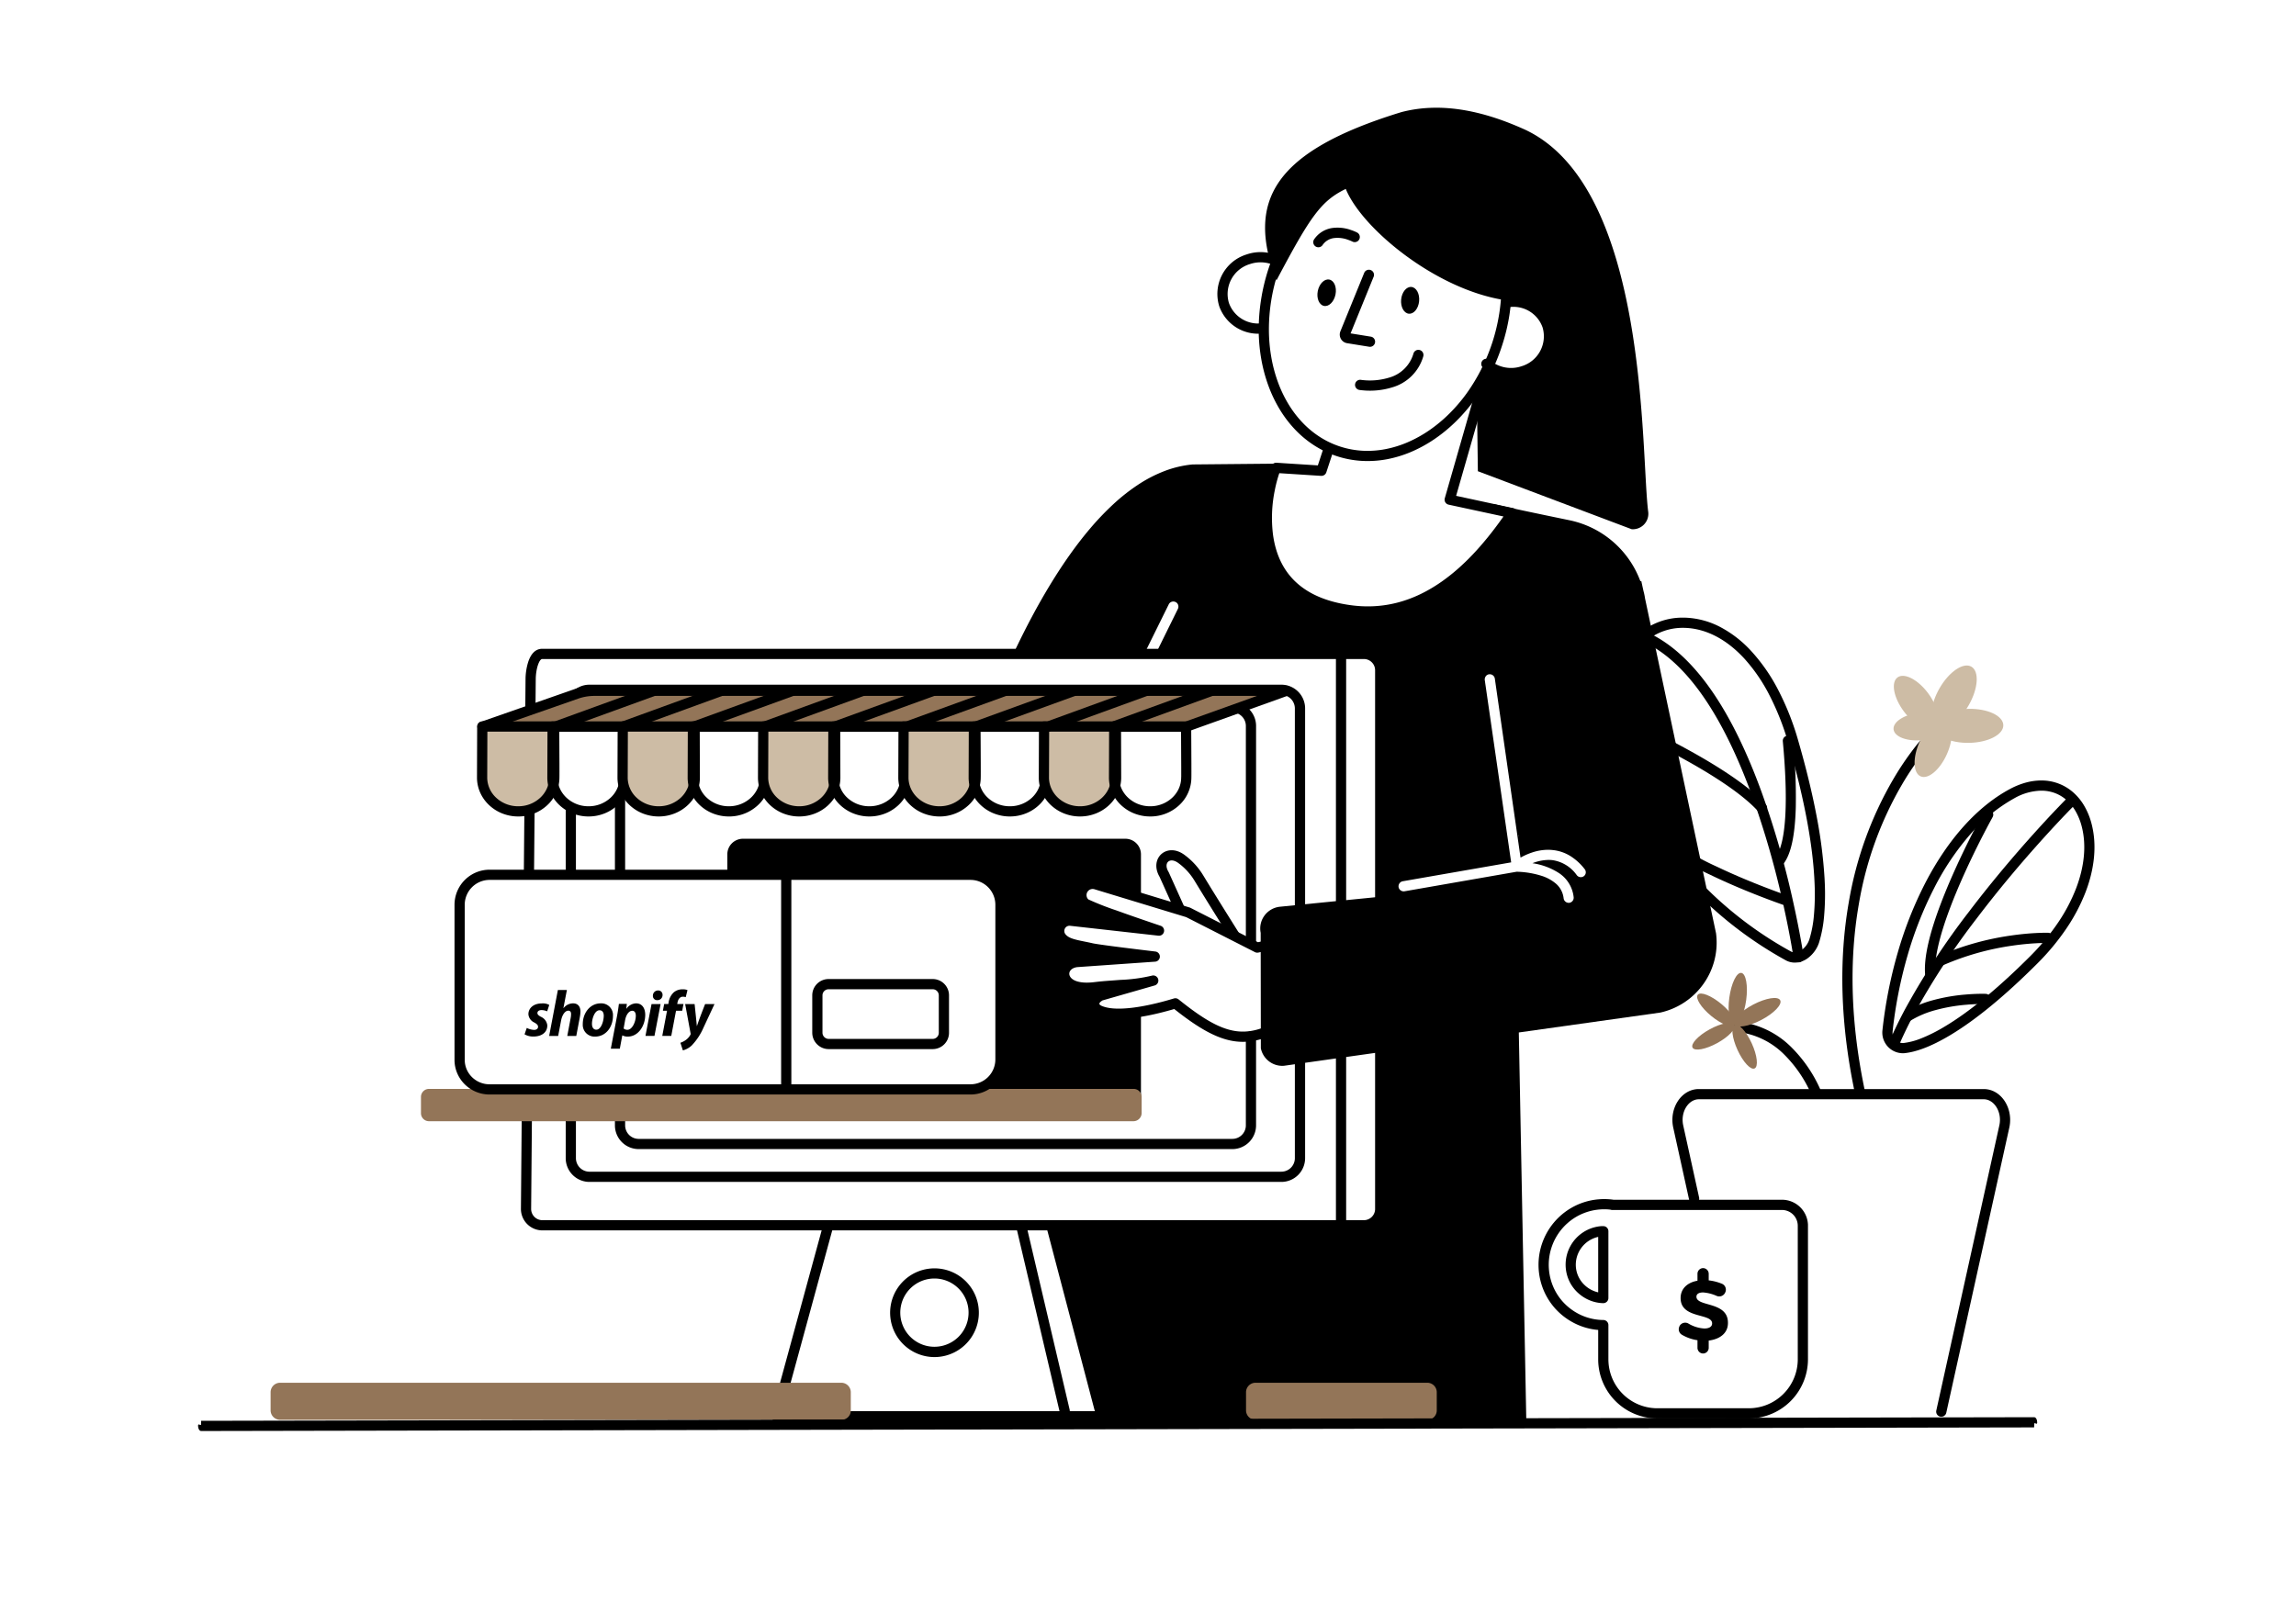 <svg xmlns="http://www.w3.org/2000/svg" width="553" height="389" viewBox="0 0 553 389">
  <g id="Group_1194" data-name="Group 1194" transform="translate(-1419 -136)">
    <rect id="Rectangle_3057" data-name="Rectangle 3057" width="553" height="389" transform="translate(1419 136)" fill="none"/>
    <g id="Group_1193" data-name="Group 1193" transform="translate(-112 19.76)">
      <g id="eCommerce_outline_III" data-name="eCommerce/outline_III" transform="translate(1578.704 138.685)">
        <g id="eCommerce_outline_III-2" data-name="eCommerce/outline_III" transform="translate(0 0)">
          <g id="eCommerce_outline_III-3" data-name="eCommerce_outline_III">
            <g id="flower_5_" transform="translate(340.136 126.358)">
              <path id="Path" d="M24.8.269a1.23,1.23,0,1,1,1.537,1.919l-.19.159-.05.043c-.211.181-.458.4-.738.66C24.55,3.8,23.647,4.7,22.673,5.77a68.144,68.144,0,0,0-8.214,11.207,85.087,85.087,0,0,0-10.473,28.9C1.6,59.492,1.942,74.645,5.523,91.392a1.23,1.23,0,0,1-2.407.513C-.53,74.853-.88,59.382,1.562,45.457a87.537,87.537,0,0,1,10.78-29.732A70.591,70.591,0,0,1,20.855,4.114C21.8,3.075,22.691,2.178,23.5,1.42l.185-.172C24.2.765,24.584.44,24.8.269Z" transform="translate(55.893 23.077)"/>
              <path id="Path-2" data-name="Path" d="M4.931,65.716A4.975,4.975,0,0,1,.027,60.2,109.758,109.758,0,0,1,3.747,41.361a92.616,92.616,0,0,1,6.638-16.738c5.5-10.57,12.532-18.372,20.346-22.562A18.252,18.252,0,0,1,34.593.505,14.191,14.191,0,0,1,38.276,0a11.51,11.51,0,0,1,7.6,2.781A13.166,13.166,0,0,1,48.626,6.1a17.042,17.042,0,0,1,1.8,4.452c1.25,4.887.746,10.524-1.457,16.3a43.756,43.756,0,0,1-4.587,8.742,57.209,57.209,0,0,1-7.117,8.573C29.613,51.812,22.655,57.55,16.588,61.219l-.5.3C11.895,64,8.275,65.4,5.331,65.7,5.2,65.711,5.063,65.716,4.931,65.716ZM38.271,2.458A13.534,13.534,0,0,0,31.9,4.227,39.181,39.181,0,0,0,21.229,12.92,63.689,63.689,0,0,0,12.477,25.94a90.513,90.513,0,0,0-6.4,16.222,107.172,107.172,0,0,0-3.6,18.3,2.518,2.518,0,0,0,2.448,2.8c.061,0,.122,0,.182-.008a16.459,16.459,0,0,0,4.178-1.089A38.145,38.145,0,0,0,14.835,59.4l.241-.143c5.777-3.454,12.434-8.895,19.786-16.17l.668-.664.316-.317a54.47,54.47,0,0,0,6.59-8.022,41.167,41.167,0,0,0,4.234-8.091c2.026-5.3,2.5-10.435,1.375-14.839A14.726,14.726,0,0,0,46.58,7.466a10.777,10.777,0,0,0-2.2-2.731,9.02,9.02,0,0,0-2.81-1.7A9.38,9.38,0,0,0,38.271,2.458Z" transform="translate(65.525 39.23)"/>
              <path id="Path-3" data-name="Path" d="M1.261,0l.072,0a21.3,21.3,0,0,1,13.4,6.345A33.379,33.379,0,0,1,21.5,16.243a1.23,1.23,0,0,1-2.236,1.027A30.983,30.983,0,0,0,13.005,8.1,18.861,18.861,0,0,0,1.128,2.454,1.229,1.229,0,0,1,1.261,0Z" transform="translate(29.041 97.313)"/>
              <path id="Path-4" data-name="Path" d="M44.223.359a1.228,1.228,0,0,1,.057,1.679l-.092.1-.482.489-.45.461q-.315.324-.669.692l-.363.379c-1.6,1.672-3.38,3.585-5.3,5.708-5.485,6.068-10.969,12.6-16.086,19.349A176.587,176.587,0,0,0,5.679,52.389q-1.863,3.5-3.322,6.814A1.23,1.23,0,0,1,.1,58.215q1.494-3.4,3.4-6.981a178.956,178.956,0,0,1,15.37-23.5C24.04,20.921,29.569,14.335,35.1,8.217l.677-.747c1.567-1.722,3.036-3.3,4.383-4.712l.831-.867q.436-.452.81-.836l.684-.695A1.231,1.231,0,0,1,44.223.359Z" transform="translate(67.431 43.234)"/>
              <path id="Path-5" data-name="Path" d="M23.877.073,24.3.052C25.12.014,25.821,0,26.388,0l.559.007a1.229,1.229,0,0,1-.009,2.457l-.191,0c-.651-.011-1.576,0-2.738.066-1.743.094-3.649.277-5.68.571a64.455,64.455,0,0,0-16.6,4.671A1.229,1.229,0,1,1,.737,5.518,66.892,66.892,0,0,1,17.976.666C20.082.361,22.061.171,23.877.073Z" transform="translate(78.546 75.921)"/>
              <path id="Path-6" data-name="Path" d="M15.834.156a1.228,1.228,0,0,1,.475,1.672l-.287.521q-.14.257-.306.565l-.4.747c-.367.688-.76,1.437-1.175,2.241-1.631,3.158-3.263,6.506-4.785,9.893-1.2,2.679-2.289,5.275-3.226,7.746l-.236.629c-2.48,6.664-3.711,12.018-3.379,15.5a1.23,1.23,0,0,1-2.45.233c-.389-4.068,1-9.941,3.764-17.228.956-2.52,2.059-5.16,3.282-7.881C8.652,11.357,10.3,7.97,11.953,4.775l.463-.892q.529-1.013,1-1.889l.445-.822.3-.541A1.231,1.231,0,0,1,15.834.156Z" transform="translate(75.781 46.225)"/>
              <path id="Path-7" data-name="Path" d="M15.133.176C16.857.031,18.354-.012,19.506,0L19.9.011a1.229,1.229,0,0,1-.017,2.457l-.242,0a42.867,42.867,0,0,0-4.3.162,40.916,40.916,0,0,0-7.55,1.308,23.014,23.014,0,0,0-5.91,2.489,1.229,1.229,0,1,1-1.3-2.089A25.419,25.419,0,0,1,7.125,1.566,43.327,43.327,0,0,1,15.133.176Z" transform="translate(70.507 90.625)"/>
              <g id="Group" transform="translate(0 0)">
                <path id="Path-8" data-name="Path" d="M44.454,83.109a4.492,4.492,0,0,1-2.143-.532A93.566,93.566,0,0,1,25.358,70.647,85.5,85.5,0,0,1,12.032,55.807,70.139,70.139,0,0,1,3.269,39.039,54.891,54.891,0,0,1,0,21.331,26.361,26.361,0,0,1,1.518,11.9,19.449,19.449,0,0,1,5.9,4.835,16.058,16.058,0,0,1,17.511,0c.262,0,.528.006.793.018a19.716,19.716,0,0,1,8.178,2.237,27.515,27.515,0,0,1,7.493,5.826,43.012,43.012,0,0,1,6.4,9.2,65.513,65.513,0,0,1,4.9,12.374c1.873,6.476,3.358,12.583,4.415,18.15A115.082,115.082,0,0,1,51.6,62.636l.035.665a61.031,61.031,0,0,1-.146,8.735,30.135,30.135,0,0,1-1.228,6.328,7.7,7.7,0,0,1-2.752,3.727A5.289,5.289,0,0,1,44.454,83.109ZM17.519,2.458A13.663,13.663,0,0,0,7.637,6.579C4.223,10.033,2.386,15.262,2.463,21.3A52.471,52.471,0,0,0,5.626,38.319a67.823,67.823,0,0,0,8.492,16.175,83.12,83.12,0,0,0,12.92,14.357A91.013,91.013,0,0,0,43.485,80.416a2.035,2.035,0,0,0,.971.236,2.83,2.83,0,0,0,1.626-.56,5.231,5.231,0,0,0,1.845-2.5,27.364,27.364,0,0,0,1.1-5.63,56.84,56.84,0,0,0,.182-7.882l-.029-.665c-.425-8.838-2.439-19.634-5.986-32.089l-.283-.989a63.538,63.538,0,0,0-4.606-11.717,40.917,40.917,0,0,0-5.919-8.651C28.116,5.29,23.208,2.7,18.194,2.473,17.97,2.463,17.742,2.458,17.519,2.458Z" transform="translate(0 0)"/>
                <path id="Path-9" data-name="Path" d="M.148.645a1.231,1.231,0,0,1,1.668-.5c10.527,5.685,19.023,18.924,25.8,37.438a214.425,214.425,0,0,1,7.849,27.4l.235,1.08c.539,2.5,1.005,4.855,1.4,7.027l.166.92c.17.955.314,1.8.432,2.535l.142.907a1.23,1.23,0,0,1-2.435.357L35.3,77.09l-.1-.592q-.133-.8-.3-1.771l-.05-.279c-.48-2.693-1.073-5.7-1.785-8.93A212.029,212.029,0,0,0,25.305,38.43c-6.588-18-14.8-30.8-24.66-36.12A1.228,1.228,0,0,1,.148.645Z" transform="translate(8.738 4.19)"/>
                <path id="Path-10" data-name="Path" d="M.109.725A1.231,1.231,0,0,1,1.736.109C6.76,2.367,12.5,5.177,18.081,8.278l.719.4c7.853,4.413,13.9,8.622,17.384,12.454a1.23,1.23,0,0,1-1.821,1.654C31,19.088,24.87,14.863,16.885,10.426,11.375,7.363,5.692,4.583.726,2.35A1.229,1.229,0,0,1,.109.725Z" transform="translate(1.274 23.896)"/>
                <path id="Path-11" data-name="Path" d="M3.126.005a1.23,1.23,0,0,1,1.34,1.109,137.251,137.251,0,0,1,.677,16.059l-.018.6c-.212,6.2-1.1,10.661-2.914,13.046A1.23,1.23,0,0,1,.251,29.327c2.73-3.585,3.025-14.51,1.764-27.984A1.229,1.229,0,0,1,3.126.005Z" transform="translate(39.541 28.444)"/>
                <path id="Path-12" data-name="Path" d="M.274.456A1.231,1.231,0,0,1,2,.274,64.115,64.115,0,0,0,14.25,7.494C17.893,9.233,21.8,10.887,25.712,12.4l.676.26c.89.341,1.734.657,2.523.945l1.068.386.937.33a1.229,1.229,0,0,1-.729,2.347l-.218-.073-.516-.182-.462-.165-.925-.336c-1-.366-2.087-.775-3.242-1.222-3.963-1.535-7.927-3.213-11.632-4.981l-.708-.34A64.2,64.2,0,0,1,.456,2.184,1.228,1.228,0,0,1,.274.456Z" transform="translate(11.487 52.534)"/>
              </g>
              <ellipse id="Oval" cx="6.31" cy="2.052" rx="6.31" ry="2.052" transform="translate(27.823 97.819) rotate(-82.276)" fill="#937558"/>
              <ellipse id="Oval-2" data-name="Oval" cx="1.889" cy="5.741" rx="1.889" ry="5.741" transform="translate(19.877 92.304) rotate(-50.478)" fill="#937558"/>
              <ellipse id="Oval-3" data-name="Oval" cx="6.234" cy="2.093" rx="6.234" ry="2.093" transform="translate(28.911 96.113) rotate(-27.659)" fill="#937558"/>
              <ellipse id="Oval-4" data-name="Oval" cx="5.741" cy="1.888" rx="5.741" ry="1.888" transform="translate(18.913 101.946) rotate(-28.738)" fill="#937558"/>
              <ellipse id="Oval-5" data-name="Oval" cx="1.889" cy="5.779" rx="1.889" ry="5.779" transform="matrix(0.91, -0.415, 0.415, 0.91, 28.242, 98.877)" fill="#937558"/>
              <g id="Group-2" data-name="Group" transform="translate(66.245 9.794)">
                <ellipse id="Oval-6" data-name="Oval" cx="8.362" cy="4.064" rx="8.362" ry="4.064" transform="matrix(0.497, -0.868, 0.868, 0.497, 8.883, 14.513)" fill="#cdbca5"/>
                <ellipse id="Oval-7" data-name="Oval" cx="8.285" cy="4.097" rx="8.285" ry="4.097" transform="translate(11.772 12.35) rotate(-1.163)" fill="#cdbca5"/>
                <ellipse id="Oval-8" data-name="Oval" cx="3.653" cy="7.461" rx="3.653" ry="7.461" transform="translate(0 6.793) rotate(-36.62)" fill="#cdbca5"/>
                <ellipse id="Oval-9" data-name="Oval" cx="7.46" cy="3.612" rx="7.46" ry="3.612" transform="matrix(0.407, -0.913, 0.913, 0.407, 5.2, 26.972)" fill="#cdbca5"/>
                <ellipse id="Oval-10" data-name="Oval" cx="6.686" cy="3.319" rx="6.686" ry="3.319" transform="translate(1.633 13.824) rotate(-6.154)" fill="#cdbca5"/>
              </g>
              <path id="Path-13" data-name="Path" d="M74.984,0c4.181,0,7.122,4.543,6.194,9.139l-.029.139L65.973,77.943a1.23,1.23,0,0,1-2.417-.459l.014-.071L78.745,8.751c.7-3.18-1.2-6.214-3.665-6.291l-.1,0H6.366c-2.475,0-4.416,2.993-3.787,6.167l.026.124,3.814,17.33a1.23,1.23,0,0,1-2.386.6l-.018-.07L.2,9.276C-.805,4.682,2.084.093,6.239,0H74.984Z" transform="translate(14.964 113.578)"/>
            </g>
            <g id="woman_5_" transform="translate(196.339 6.682)">
              <path id="body_7_" d="M123.579,230.412H21.779L8.449,183.543l76.78.164c0-.082.813-1.07,1.6-2.026s1.6-1.948,1.6-2.03V141.795l-23.215,3.277c-.137.011-.276.016-.412.016a5.268,5.268,0,0,1-5.166-4.236l-.041-27.818a5.208,5.208,0,0,1,.888-4.106,5.3,5.3,0,0,1,3.665-2.162l24.281-2.417V49.819a3.94,3.94,0,0,0-3.938-3.933h-50.2l5.373-10.9a1.251,1.251,0,0,0,.051-.942,1.189,1.189,0,0,0-.625-.7,1.26,1.26,0,0,0-.536-.119,1.2,1.2,0,0,0-1.105.693L31.54,45.885H0c5.881-12.5,12.076-22.636,18.411-30.123a67.043,67.043,0,0,1,5.637-5.929,46.745,46.745,0,0,1,6.019-4.749,33.072,33.072,0,0,1,6.386-3.3A25.634,25.634,0,0,1,43.189.2L64.476,0l.082,1.106-1.23-.082a25.994,25.994,0,0,0-1.969,7.812,33.792,33.792,0,0,0-.174,6.93,23.948,23.948,0,0,0,1.731,7.35,18.224,18.224,0,0,0,5.974,7.645,21.767,21.767,0,0,0,5.089,2.775,31.318,31.318,0,0,0,6.779,1.739,31.87,31.87,0,0,0,4.635.346,29.774,29.774,0,0,0,5.644-.539,30.539,30.539,0,0,0,5.244-1.52,37.4,37.4,0,0,0,9.343-5.4c4.934-3.837,9.68-9.147,14.509-16.235l-4.594-.983.287-1.188c2.217.574,10.429,2.29,18.17,3.892a23.23,23.23,0,0,1,17.062,14.708l.205-.082.533,2.417a13.414,13.414,0,0,1,.369,1.762l17.1,80.669a17.137,17.137,0,0,1-2.969,12.147,17.355,17.355,0,0,1-10.444,6.985l-34.083,4.793,1.8,93.369ZM121.24,98.326h0l.061,0a21.459,21.459,0,0,1,5.87.962,9.9,9.9,0,0,1,3.527,1.9,5.434,5.434,0,0,1,1.862,3.523,1.237,1.237,0,0,0,1.23,1.106h.123a1.234,1.234,0,0,0,1.066-1.352,7.941,7.941,0,0,0-3.733-5.94,15.918,15.918,0,0,0-6.193-2.253,10.813,10.813,0,0,1,3.9-.791,8.219,8.219,0,0,1,.944.054,8.7,8.7,0,0,1,5.824,3.605,1.219,1.219,0,0,0,.984.492,1.233,1.233,0,0,0,.738-.246,1.161,1.161,0,0,0,.45-.8,1.208,1.208,0,0,0-.286-.916,13.111,13.111,0,0,0-3.461-3.15,9.909,9.909,0,0,0-4.045-1.4,10.379,10.379,0,0,0-1.3-.081,12.194,12.194,0,0,0-3.754.623,16.126,16.126,0,0,0-2.864,1.26l-6.193-43.141a1.238,1.238,0,0,0-1.239-1.034,1.255,1.255,0,0,0-.155.01,1.146,1.146,0,0,0-.789.481,1.3,1.3,0,0,0-.236.911l6.357,43.919L93.8,100.621a1.245,1.245,0,0,0-.984,1.434,1.252,1.252,0,0,0,1.217,1,1.186,1.186,0,0,0,.218-.02Zm.369-9.013h0V89.8h.041Z" transform="translate(0 82.569)"/>
              <path id="neck_1_" d="M53.154.891a1.23,1.23,0,0,1,2.384.607l-.018.07-8.7,30.324,13.726,2.959a1.229,1.229,0,0,1,.8,1.83l-.04.062c-5.24,7.691-10.553,13.612-16.5,17.8-7.351,5.17-15.33,7.369-24.065,6.08C8.086,58.774,1.642,51.741.269,41.507A35.287,35.287,0,0,1,.678,30.353L.746,30a20.453,20.453,0,0,1,1.725-5.555,1.231,1.231,0,0,1,1.005-.522l.08,0,9.959.636L14.9,20.348a1.231,1.231,0,0,1,1.483-.805l.069.021a1.229,1.229,0,0,1,.806,1.482l-.021.069-1.682,5.121a1.23,1.23,0,0,1-1.172.846l-.076,0L4.235,26.435l-.074.213a33.088,33.088,0,0,0-1,3.825l-.066.338a32.876,32.876,0,0,0-.388,10.37C3.94,50.363,9.569,56.507,21.089,58.19c8.079,1.192,15.432-.835,22.29-5.658,5.174-3.638,9.9-8.713,14.547-15.245l.3-.42L45.013,34.018a1.229,1.229,0,0,1-.941-1.469l.018-.071Z" transform="translate(59.849 58.437)"/>
              <g id="head_4_" transform="translate(49.134)">
                <path id="face_2_" d="M37.7,59.218A46.526,46.526,0,0,1,23.056,56.9a41.912,41.912,0,0,1-6.4-2.722,37.552,37.552,0,0,1-5.584-3.609,32.781,32.781,0,0,1-4.611-4.379,28.349,28.349,0,0,1-3.484-5.032,25.1,25.1,0,0,1-2.2-5.569,23.734,23.734,0,0,1,0-11.979,25.065,25.065,0,0,1,2.2-5.568,28.3,28.3,0,0,1,3.481-5.03,32.717,32.717,0,0,1,4.608-4.376A37.487,37.487,0,0,1,16.637,5.03a41.855,41.855,0,0,1,6.4-2.718,47.482,47.482,0,0,1,29.3.01,41.913,41.913,0,0,1,6.4,2.723,37.554,37.554,0,0,1,5.584,3.609,32.781,32.781,0,0,1,4.611,4.379,28.35,28.35,0,0,1,3.484,5.032,25.1,25.1,0,0,1,2.2,5.569,23.733,23.733,0,0,1,0,11.979,25.065,25.065,0,0,1-2.2,5.568,28.3,28.3,0,0,1-3.481,5.03,32.718,32.718,0,0,1-4.608,4.376,37.486,37.486,0,0,1-5.581,3.605,41.853,41.853,0,0,1-6.4,2.718A46.5,46.5,0,0,1,37.7,59.218ZM37.686,2.461A44.1,44.1,0,0,0,23.947,4.6a39.43,39.43,0,0,0-5.986,2.511,35.124,35.124,0,0,0-5.21,3.322,30.419,30.419,0,0,0-4.295,4.021,26.026,26.026,0,0,0-3.24,4.609A22.733,22.733,0,0,0,3.17,24.149a21.165,21.165,0,0,0,0,10.9,22.764,22.764,0,0,0,2.049,5.086,26.075,26.075,0,0,0,3.243,4.611,30.48,30.48,0,0,0,4.3,4.024,35.185,35.185,0,0,0,5.212,3.325,39.484,39.484,0,0,0,5.987,2.515,45.093,45.093,0,0,0,27.48.009,39.43,39.43,0,0,0,5.986-2.511,35.123,35.123,0,0,0,5.21-3.322,30.42,30.42,0,0,0,4.295-4.022,26.028,26.028,0,0,0,3.24-4.609A22.734,22.734,0,0,0,72.22,35.07a21.166,21.166,0,0,0,0-10.9,22.763,22.763,0,0,0-2.049-5.086,26.074,26.074,0,0,0-3.243-4.611,30.479,30.479,0,0,0-4.3-4.024,35.185,35.185,0,0,0-5.212-3.325A39.485,39.485,0,0,0,51.427,4.61,44.131,44.131,0,0,0,37.686,2.461Z" transform="translate(0.756 71.795) rotate(-72.235)"/>
                <path id="nose_4_" d="M5.89.766a1.23,1.23,0,0,1,2.3.859l-.025.068L2.6,15.371l4.876.787A1.229,1.229,0,0,1,8.5,17.5l-.009.072a1.23,1.23,0,0,1-1.339,1.027l-.072-.009-5.323-.859A2.1,2.1,0,0,1,.119,14.941l.03-.081Z" transform="translate(29.516 35.822)"/>
                <path id="brow_II_2_" d="M.535,1.231C3.351-.7,6.3-.216,8.949,1.669a11.636,11.636,0,0,1,1.318,1.091c.238.228.41.412.511.529A1.23,1.23,0,0,1,8.962,4.946l-.126-.139c-.064-.068-.156-.162-.274-.276a9.194,9.194,0,0,0-1.038-.86c-1.9-1.349-3.781-1.656-5.6-.413A1.23,1.23,0,1,1,.535,1.231Z" transform="translate(44.831 28.047)"/>
                <path id="brow_2_" d="M4.531.105A9.572,9.572,0,0,1,9.17.595a10.279,10.279,0,0,1,1.457.606A1.229,1.229,0,0,1,9.538,3.4l-.146-.072-.135-.063L9.2,3.243c-.243-.109-.52-.218-.822-.321A7.226,7.226,0,0,0,4.936,2.53a3.947,3.947,0,0,0-2.7,1.73A1.23,1.23,0,0,1,.222,2.853,6.4,6.4,0,0,1,4.531.105Z" transform="translate(23.093 25.711)"/>
                <ellipse id="eye_II_2_" cx="3.237" cy="2.174" rx="3.237" ry="2.174" transform="translate(43.985 46.244) rotate(-84.511)"/>
                <ellipse id="eye_4_" cx="3.237" cy="2.174" rx="3.237" ry="2.174" transform="translate(23.576 44.141) rotate(-78.504)"/>
                <path id="ear_4_" d="M6.469.064A9.889,9.889,0,0,1,17.082,6.636,9.981,9.981,0,0,1,10.424,19.09,10.342,10.342,0,0,1,.412,17.116a1.23,1.23,0,1,1,1.637-1.835,7.877,7.877,0,0,0,7.614,1.471A7.525,7.525,0,0,0,14.744,7.4a7.433,7.433,0,0,0-8.006-4.9A1.229,1.229,0,1,1,6.469.064Z" transform="translate(63.616 42.362)"/>
                <path id="ear_II_3_" d="M7.112.547A10.368,10.368,0,0,1,14.7.917,1.229,1.229,0,1,1,13.689,3.16a7.912,7.912,0,0,0-5.8-.282,7.526,7.526,0,0,0-5.08,9.353,7.464,7.464,0,0,0,8.117,4.893,1.229,1.229,0,1,1,.29,2.441,9.929,9.929,0,0,1-10.7-6.424l-.049-.147A9.966,9.966,0,0,1,6.953.6Z" transform="translate(0 31.613)"/>
                <path id="mouth_6_" d="M14.082.868a1.23,1.23,0,0,1,2.352.723,10.9,10.9,0,0,1-7.5,7.452,18.178,18.178,0,0,1-7.167.7l-.307-.032c-.184-.021-.327-.041-.423-.056a1.229,1.229,0,0,1,.327-2.435l.252.035c.1.012.227.027.382.041A15.817,15.817,0,0,0,8.18,6.7,8.466,8.466,0,0,0,14.082.868Z" transform="translate(33.183 55.16)"/>
              </g>
              <g id="hand" transform="translate(9.822 175.715)">
                <path id="Path-14" data-name="Path" d="M.742,6.334C-1.784,1.9,2.612-2.041,6.849,1.173a17.077,17.077,0,0,1,4.432,4.865l1.107,1.817c1.822,2.976,4.341,7.019,7.388,11.871a1.23,1.23,0,0,1-2.085,1.306l-3.266-5.215c-1.507-2.415-2.819-4.53-3.9-6.3L9.311,7.533A14.716,14.716,0,0,0,5.356,3.127c-2.1-1.6-3.735-.1-2.425,2.076l.035.063L3,5.331l3.691,8.194A1.23,1.23,0,0,1,4.477,14.6l-.032-.065L.78,6.4Z" transform="translate(24.642 0)"/>
                <path id="Path-15" data-name="Path" d="M6.611,6.795a3.93,3.93,0,0,1,3.7-6.66l.119.032,22.23,6.76a1.231,1.231,0,0,1,.135.05l.065.031,16.262,8.282,1.87-.4a1.231,1.231,0,0,1,1.444.874l.017.07a1.229,1.229,0,0,1-.875,1.442l-.07.017-2.3.492a1.232,1.232,0,0,1-.731-.067l-.085-.039L31.837,9.247,9.73,2.525a1.475,1.475,0,0,0-1.52,2.4l.052.051a67.519,67.519,0,0,0,6.76,2.654l1.457.521.269.1c1.519.538,3.123,1.1,4.746,1.655l2.452.839,1.732.586a1.229,1.229,0,0,1-.453,2.393l-.075-.006L3.862,11.332a1.255,1.255,0,0,0-1.12,2.02c.594.733,1.473,1.113,3.511,1.553l.514.107,1.113.226c.548.112,1,.208,1.43.309l.255.051c.742.138,2.312.363,4.5.652l2.609.337L18.4,16.8l2.382.294,3.623.437a1.229,1.229,0,0,1,.021,2.439l-.08.008L5.6,21.29l-.086.011C4.15,21.5,3.48,22.394,3.73,23.24l.021.065c.423,1.2,2.392,2.009,5.743,1.627l.866-.1c.839-.094,1.7-.171,2.978-.267l2.683-.2a38.836,38.836,0,0,0,7.546-1.019,1.229,1.229,0,0,1,.737,2.344l-.073.023-12.551,3.6c-1.088.693-1.028,1.088.393,1.534l.183.055c2.988.876,8.76.313,16.611-2.056A1.232,1.232,0,0,1,30,29.064c10.981,8.824,16.053,9.813,25.06,4.527A1.229,1.229,0,1,1,56.3,35.711c-9.806,5.754-15.9,4.72-27.154-4.177l-.19-.151-.267.078-.614.176c-7.422,2.1-13.043,2.585-16.384,1.659l-.129-.037c-3.545-1.04-4.087-3.973-1.415-5.876l.1-.067-.269.033c-4.482.56-7.663-.715-8.547-3.229-.856-2.433.9-4.866,3.782-5.259l.124-.016.055-.005,6.255-.437-.769-.109c-.813-.118-1.434-.217-1.848-.3l-.262-.053-.32-.073-.5-.109-1.859-.38-.366-.077C3.156,16.752,1.88,16.2.829,14.9a3.713,3.713,0,0,1,3.208-6.02l.1.01,10.344,1.154-1.718-.621C9.22,8.13,7.228,7.308,6.643,6.822Z" transform="translate(0 6.869)"/>
              </g>
            </g>
            <g id="computer_3_" transform="translate(17.472 133.867)">
              <g id="holder" transform="translate(120.543 137.78)">
                <path id="Path-16" data-name="Path" d="M67.2.041a1.231,1.231,0,0,1,1.482.807l.02.069L80.76,46.8a1.229,1.229,0,0,1-1.117,1.539l-.073,0H1.231a1.23,1.23,0,0,1-1.2-1.481l.017-.071L12.513,1.111a1.23,1.23,0,0,1,2.391.576l-.017.07L2.842,45.886H77.975L66.321,1.541A1.229,1.229,0,0,1,67.13.061Z" transform="translate(0 0)"/>
                <path id="Oval-11" data-name="Oval" d="M10.7,21.386A10.687,10.687,0,1,1,20.569,6.531,10.695,10.695,0,0,1,10.7,21.386Zm0-18.928a8.223,8.223,0,1,0,3.209.647A8.2,8.2,0,0,0,10.7,2.458Z" transform="translate(28.629 11.472)"/>
                <path id="Path-17" data-name="Path" d="M.95.033A1.231,1.231,0,0,1,2.41.879l.019.07L12.888,45.482a1.23,1.23,0,0,1-2.377.631l-.019-.07L.033,1.51A1.229,1.229,0,0,1,.95.033Z" transform="translate(59.021 0.041)"/>
              </g>
              <g id="screen_6_" transform="translate(60.292 0)">
                <path id="Path-18" data-name="Path" d="M203.025,0a5.166,5.166,0,0,1,5.166,5.037V134.953a5.166,5.166,0,0,1-5.042,5.161l-.126,0H5.168A5.168,5.168,0,0,1,0,135.068v-.126L.205,111.1a1.231,1.231,0,0,1,2.459-.051v.072l-.205,23.834a2.706,2.706,0,0,0,2.612,2.7l.095,0H203.025a2.707,2.707,0,0,0,2.705-2.609l0-.095V5.162a2.706,2.706,0,0,0-2.612-2.7l-.1,0H5.127C4.4,2.458,3.6,4.794,3.569,7.29L3.158,54.049A1.231,1.231,0,0,1,.7,54.1v-.072l.41-46.612a14.248,14.248,0,0,1,.659-4.3C2.391,1.267,3.435.056,5.016,0l.111,0Z" transform="translate(0)"/>
                <path id="screen_10_" d="M153.191,0a1.23,1.23,0,0,1,1.228,1.157l0,.072V22.656a5.725,5.725,0,0,1-5.613,5.734H5.742A5.726,5.726,0,0,1,0,22.785V18.764a1.231,1.231,0,0,1,2.459-.072l0,.072v3.892a3.266,3.266,0,0,0,3.178,3.276l.1,0H148.68a3.266,3.266,0,0,0,3.28-3.175l0-.1V1.229A1.23,1.23,0,0,1,153.191,0Z" transform="translate(22.64 92.14)"/>
                <path id="screen_11_" d="M1.23,0A5.726,5.726,0,0,1,6.971,5.607V58.013a1.231,1.231,0,0,1-2.459.072l0-.072V5.736A3.266,3.266,0,0,0,1.23,2.458,1.229,1.229,0,1,1,1.23,0Z" transform="translate(170.09 12.864)"/>
                <path id="screen_9_" d="M1.23,0A1.23,1.23,0,0,1,2.459,1.157l0,.072V19.256A1.231,1.231,0,0,1,0,19.328l0-.072V1.229A1.23,1.23,0,0,1,1.23,0Z" transform="translate(22.64 34.783)"/>
                <path id="screen_12_" d="M172.345,0a5.726,5.726,0,0,1,5.741,5.607V114.059a5.725,5.725,0,0,1-5.613,5.734H5.742A5.726,5.726,0,0,1,0,114.187V104.1a1.231,1.231,0,0,1,2.459-.072l0,.072v9.956a3.266,3.266,0,0,0,3.178,3.276l.1,0h166.6a3.266,3.266,0,0,0,3.28-3.175l0-.1V5.736a3.266,3.266,0,0,0-3.178-3.276l-.1,0H5.742a3.266,3.266,0,0,0-3.28,3.175l0,.1V10A1.231,1.231,0,0,1,0,10.069L0,10V5.736A5.725,5.725,0,0,1,5.613,0H172.345Z" transform="translate(10.787 8.645)"/>
                <path id="screen_8_" d="M1.23,0A1.23,1.23,0,0,1,2.459,1.157l0,.072V16.183A1.231,1.231,0,0,1,0,16.255l0-.072V1.229A1.23,1.23,0,0,1,1.23,0Z" transform="translate(10.787 37.323)"/>
                <path id="line_31_" d="M1.23,0A1.23,1.23,0,0,1,2.459,1.157l0,.072V136.551A1.231,1.231,0,0,1,0,136.623l0-.072V1.229A1.23,1.23,0,0,1,1.23,0Z" transform="translate(196.298 1.106)"/>
              </g>
              <g id="marquise_1_" transform="translate(49.71 8.849)">
                <path id="Path-19" data-name="Path" d="M169.515,8.645H0L22.64.737A13.1,13.1,0,0,1,26.988,0H193.632Z" transform="translate(1.312 1.27)" fill="#937558"/>
                <path id="Path_2_" d="M170.747,11.1H1.231A1.229,1.229,0,0,1,.825,8.713L23.462.808A14.268,14.268,0,0,1,28.219,0H194.863a1.2,1.2,0,0,1,1.212,1.018,1.2,1.2,0,0,1-.8,1.368L171.162,11.03A1.225,1.225,0,0,1,170.747,11.1ZM28.219,2.458a11.824,11.824,0,0,0-3.942.668L8.478,8.644H170.532l17.259-6.186Z" transform="translate(0.081 0.041)"/>
                <g id="Group-3" data-name="Group" transform="translate(0 8.645)">
                  <path id="Path-20" data-name="Path" d="M17.349,0H.041S0,12.127,0,12.291a8.437,8.437,0,0,0,8.7,8.153,8.437,8.437,0,0,0,8.7-8.153C17.431,12,17.349,0,17.349,0Z" transform="translate(1.23 1.229)" fill="#cdbca5"/>
                  <path id="Path_2_2" data-name="Path_2_" d="M9.926,22.9a10.362,10.362,0,0,1-3.856-.735,9.951,9.951,0,0,1-3.156-2.006A9.33,9.33,0,0,1,.783,17.18,8.889,8.889,0,0,1,0,13.52l.041-12.3A1.232,1.232,0,0,1,1.271,0H18.58A1.233,1.233,0,0,1,19.81,1.221l.023,3.636.026,5.268c.006,1.638.005,2.6,0,3.109l-.006.276,0,.165a9.079,9.079,0,0,1-2.91,6.487,10.168,10.168,0,0,1-6.849,2.74ZM2.5,2.458,2.462,13.649a6.657,6.657,0,0,0,2.225,4.8,7.725,7.725,0,0,0,5.238,1.992,7.714,7.714,0,0,0,5.284-2.034,6.9,6.9,0,0,0,1.6-2.2,6.449,6.449,0,0,0,.584-2.688,1.2,1.2,0,0,1,.013-.174c0-.013,0-.98,0-2.4l-.043-8.488Z" transform="translate(0 0)"/>
                  <path id="Path-21" data-name="Path" d="M9.926,22.9a10.362,10.362,0,0,1-3.856-.735,9.951,9.951,0,0,1-3.156-2.006A9.33,9.33,0,0,1,.783,17.18,8.889,8.889,0,0,1,0,13.52L.043,1.153A1.231,1.231,0,0,1,1.271,0H18.58A1.233,1.233,0,0,1,19.81,1.225l.039,12.451a8.889,8.889,0,0,1-.827,3.605,9.349,9.349,0,0,1-2.14,2.931,9.96,9.96,0,0,1-3.137,1.969A10.366,10.366,0,0,1,9.926,22.9ZM2.5,2.458,2.461,13.52a6.449,6.449,0,0,0,.584,2.688,6.9,6.9,0,0,0,1.6,2.2,7.714,7.714,0,0,0,5.284,2.034,7.714,7.714,0,0,0,5.284-2.034,6.9,6.9,0,0,0,1.6-2.2,6.449,6.449,0,0,0,.584-2.688L17.353,2.458Z" transform="translate(16.939 0)"/>
                  <path id="Path-22" data-name="Path" d="M17.349,0H.041S0,12.127,0,12.291a8.437,8.437,0,0,0,8.7,8.153,8.437,8.437,0,0,0,8.7-8.153C17.39,12,17.349,0,17.349,0Z" transform="translate(35.068 1.229)" fill="#cdbca5"/>
                  <path id="Path_2_3" data-name="Path_2_" d="M9.926,22.9a10.362,10.362,0,0,1-3.856-.735,9.951,9.951,0,0,1-3.156-2.006A9.33,9.33,0,0,1,.783,17.18,8.889,8.889,0,0,1,0,13.52l.041-12.3A1.232,1.232,0,0,1,1.271,0H18.58A1.233,1.233,0,0,1,19.81,1.225l.039,12.451a8.889,8.889,0,0,1-.827,3.605,9.349,9.349,0,0,1-2.14,2.931,9.96,9.96,0,0,1-3.137,1.969A10.366,10.366,0,0,1,9.926,22.9ZM2.5,2.458,2.462,13.649a6.657,6.657,0,0,0,2.225,4.8,7.725,7.725,0,0,0,5.238,1.992A7.715,7.715,0,0,0,15.21,18.41a6.9,6.9,0,0,0,1.6-2.2,6.443,6.443,0,0,0,.584-2.686L17.353,2.458Z" transform="translate(33.837 0)"/>
                  <path id="Path-23" data-name="Path" d="M9.926,22.9a10.362,10.362,0,0,1-3.856-.735,9.951,9.951,0,0,1-3.156-2.006A9.33,9.33,0,0,1,.783,17.18,8.889,8.889,0,0,1,0,13.52l.041-12.3A1.232,1.232,0,0,1,1.271,0H18.58A1.233,1.233,0,0,1,19.81,1.221l.023,3.636.026,5.268c.006,1.638.005,2.6,0,3.109l-.006.276,0,.165a9.079,9.079,0,0,1-2.91,6.487,10.168,10.168,0,0,1-6.849,2.74ZM2.5,2.458,2.462,13.649a6.657,6.657,0,0,0,2.225,4.8,7.725,7.725,0,0,0,5.238,1.992,7.714,7.714,0,0,0,5.284-2.034,6.9,6.9,0,0,0,1.6-2.2,6.449,6.449,0,0,0,.584-2.688,1.2,1.2,0,0,1,.013-.174c0-.013,0-.98,0-2.4l-.043-8.488Z" transform="translate(50.736 0)"/>
                  <path id="Path-24" data-name="Path" d="M17.349,0H.041S0,12.127,0,12.291a8.437,8.437,0,0,0,8.7,8.153,8.437,8.437,0,0,0,8.7-8.153C17.39,12,17.349,0,17.349,0Z" transform="translate(68.905 1.229)" fill="#cdbca5"/>
                  <path id="Path_2_4" data-name="Path_2_" d="M9.926,22.9a10.362,10.362,0,0,1-3.856-.735,9.951,9.951,0,0,1-3.156-2.006A9.33,9.33,0,0,1,.783,17.18,8.889,8.889,0,0,1,0,13.52l.041-12.3A1.232,1.232,0,0,1,1.271,0H18.58A1.233,1.233,0,0,1,19.81,1.225l.039,12.451a8.889,8.889,0,0,1-.827,3.605,9.349,9.349,0,0,1-2.14,2.931,9.96,9.96,0,0,1-3.137,1.969A10.366,10.366,0,0,1,9.926,22.9ZM2.5,2.458,2.462,13.649a6.657,6.657,0,0,0,2.225,4.8,7.725,7.725,0,0,0,5.238,1.992A7.715,7.715,0,0,0,15.21,18.41a6.9,6.9,0,0,0,1.6-2.2,6.443,6.443,0,0,0,.584-2.686L17.353,2.458Z" transform="translate(67.675 0)"/>
                  <path id="Path-25" data-name="Path" d="M9.926,22.9a10.362,10.362,0,0,1-3.856-.735,9.951,9.951,0,0,1-3.156-2.006A9.33,9.33,0,0,1,.783,17.18,8.889,8.889,0,0,1,0,13.52l.041-12.3A1.232,1.232,0,0,1,1.271,0H18.58A1.233,1.233,0,0,1,19.81,1.225l.039,12.451a8.889,8.889,0,0,1-.827,3.605,9.349,9.349,0,0,1-2.14,2.931,9.96,9.96,0,0,1-3.137,1.969A10.366,10.366,0,0,1,9.926,22.9ZM2.5,2.458,2.462,13.649a6.657,6.657,0,0,0,2.225,4.8,7.725,7.725,0,0,0,5.238,1.992A7.715,7.715,0,0,0,15.21,18.41a6.9,6.9,0,0,0,1.6-2.2,6.443,6.443,0,0,0,.584-2.686L17.353,2.458Z" transform="translate(84.573 0)"/>
                  <path id="Path-26" data-name="Path" d="M17.349,0H.041S0,12.127,0,12.291a8.437,8.437,0,0,0,8.7,8.153,8.437,8.437,0,0,0,8.7-8.153C17.431,12,17.349,0,17.349,0Z" transform="translate(102.702 1.229)" fill="#cdbca5"/>
                  <path id="Path_2_5" data-name="Path_2_" d="M9.926,22.9a10.362,10.362,0,0,1-3.856-.735,9.951,9.951,0,0,1-3.156-2.006A9.33,9.33,0,0,1,.783,17.18,8.889,8.889,0,0,1,0,13.52L.043,1.153A1.231,1.231,0,0,1,1.271,0H18.58A1.233,1.233,0,0,1,19.81,1.221l.023,3.636.026,5.268c.006,1.638.005,2.6,0,3.109l-.006.276,0,.165a9.079,9.079,0,0,1-2.91,6.487,10.168,10.168,0,0,1-6.849,2.74ZM2.5,2.458,2.461,13.52a6.449,6.449,0,0,0,.584,2.688,6.9,6.9,0,0,0,1.6,2.2,7.714,7.714,0,0,0,5.284,2.034,7.714,7.714,0,0,0,5.284-2.034,6.9,6.9,0,0,0,1.6-2.2,6.449,6.449,0,0,0,.584-2.688,1.2,1.2,0,0,1,.013-.174c0-.013,0-.98,0-2.4l-.043-8.488Z" transform="translate(101.471 0)"/>
                  <path id="Path-27" data-name="Path" d="M9.926,22.9a10.362,10.362,0,0,1-3.856-.735,9.951,9.951,0,0,1-3.156-2.006A9.33,9.33,0,0,1,.783,17.18,8.889,8.889,0,0,1,0,13.52l.041-12.3A1.232,1.232,0,0,1,1.271,0H18.58A1.233,1.233,0,0,1,19.81,1.225l.039,12.451a8.889,8.889,0,0,1-.827,3.605,9.349,9.349,0,0,1-2.14,2.931,9.96,9.96,0,0,1-3.137,1.969A10.366,10.366,0,0,1,9.926,22.9ZM2.5,2.458,2.462,13.649a6.657,6.657,0,0,0,2.225,4.8,7.725,7.725,0,0,0,5.238,1.992A7.715,7.715,0,0,0,15.21,18.41a6.9,6.9,0,0,0,1.6-2.2,6.443,6.443,0,0,0,.584-2.686L17.353,2.458Z" transform="translate(118.411 0)"/>
                  <path id="Path-28" data-name="Path" d="M17.349,0H.041S0,12.127,0,12.291a8.437,8.437,0,0,0,8.7,8.153,8.437,8.437,0,0,0,8.7-8.153C17.39,12,17.349,0,17.349,0Z" transform="translate(136.539 1.229)" fill="#cdbca5"/>
                  <path id="Path_2_6" data-name="Path_2_" d="M9.926,22.9a10.362,10.362,0,0,1-3.856-.735,9.951,9.951,0,0,1-3.156-2.006A9.33,9.33,0,0,1,.783,17.18,8.889,8.889,0,0,1,0,13.52L.043,1.153A1.231,1.231,0,0,1,1.271,0H18.58A1.233,1.233,0,0,1,19.81,1.225l.039,12.451a8.889,8.889,0,0,1-.827,3.605,9.349,9.349,0,0,1-2.14,2.931,9.96,9.96,0,0,1-3.137,1.969A10.366,10.366,0,0,1,9.926,22.9ZM2.5,2.458,2.461,13.52a6.449,6.449,0,0,0,.584,2.688,6.9,6.9,0,0,0,1.6,2.2,7.714,7.714,0,0,0,5.284,2.034,7.714,7.714,0,0,0,5.284-2.034,6.9,6.9,0,0,0,1.6-2.2,6.449,6.449,0,0,0,.584-2.688L17.353,2.458Z" transform="translate(135.309 0)"/>
                  <path id="Path-29" data-name="Path" d="M9.926,22.9a10.362,10.362,0,0,1-3.856-.735,9.951,9.951,0,0,1-3.156-2.006A9.33,9.33,0,0,1,.783,17.18,8.889,8.889,0,0,1,0,13.52L.043,1.153A1.231,1.231,0,0,1,1.271,0H18.58A1.233,1.233,0,0,1,19.81,1.221l.023,3.636.026,5.268c.006,1.638.005,2.6,0,3.109l-.006.276,0,.164a9.08,9.08,0,0,1-2.91,6.487,10.168,10.168,0,0,1-6.849,2.74ZM2.5,2.458,2.461,13.52a6.449,6.449,0,0,0,.584,2.688,6.9,6.9,0,0,0,1.6,2.2,7.714,7.714,0,0,0,5.284,2.034,7.714,7.714,0,0,0,5.284-2.034,6.9,6.9,0,0,0,1.6-2.2,6.449,6.449,0,0,0,.584-2.688,1.2,1.2,0,0,1,.013-.174c0-.013,0-.98,0-2.4l-.043-8.489Z" transform="translate(152.207 0)"/>
                </g>
                <path id="Path-30" data-name="Path" d="M24.722.074a1.229,1.229,0,0,1,.908,2.284l-.067.027L1.651,11.07A1.229,1.229,0,0,1,.743,8.786L.81,8.76Z" transform="translate(17.595 0)"/>
                <path id="Path-31" data-name="Path" d="M24.68.075a1.229,1.229,0,0,1,.909,2.283l-.067.027L1.652,11.07A1.229,1.229,0,0,1,.742,8.787L.81,8.76Z" transform="translate(33.878 0)"/>
                <path id="Path-32" data-name="Path" d="M24.722.074a1.229,1.229,0,0,1,.908,2.284l-.067.027L1.651,11.07A1.229,1.229,0,0,1,.743,8.786L.81,8.76Z" transform="translate(50.981 0)"/>
                <path id="Path-33" data-name="Path" d="M24.68.075a1.229,1.229,0,0,1,.909,2.283l-.067.027L1.652,11.07A1.229,1.229,0,0,1,.742,8.787L.81,8.76Z" transform="translate(67.962 0)"/>
                <path id="Path-34" data-name="Path" d="M24.722.074a1.229,1.229,0,0,1,.908,2.284l-.067.027L1.651,11.07A1.229,1.229,0,0,1,.743,8.786L.81,8.76Z" transform="translate(84.901 0)"/>
                <path id="Path-35" data-name="Path" d="M24.722.074a1.229,1.229,0,0,1,.908,2.284l-.067.027L1.651,11.07A1.229,1.229,0,0,1,.743,8.786L.81,8.76Z" transform="translate(102.209 0)"/>
                <path id="Path-36" data-name="Path" d="M24.722.074a1.229,1.229,0,0,1,.908,2.284l-.067.027L1.651,11.07A1.229,1.229,0,0,1,.743,8.786L.81,8.76Z" transform="translate(118.82 0)"/>
                <path id="Path-37" data-name="Path" d="M24.68.075a1.229,1.229,0,0,1,.909,2.283l-.067.027L1.652,11.07A1.229,1.229,0,0,1,.742,8.787L.81,8.76Z" transform="translate(136.211 0)"/>
                <path id="Path-38" data-name="Path" d="M24.68.075a1.229,1.229,0,0,1,.909,2.283l-.067.027L1.652,11.07A1.229,1.229,0,0,1,.742,8.787L.81,8.76Z" transform="translate(151.961 0)"/>
              </g>
              <path id="shape_15_" d="M88.757,10.98,99.626,14.3V3.769A3.761,3.761,0,0,0,95.852,0H3.773A3.761,3.761,0,0,0,0,3.769V8.645H58.57a7.225,7.225,0,0,1,7.219,7.211V53.137a7.225,7.225,0,0,1-7.219,7.211H0V64.2a3.761,3.761,0,0,0,3.773,3.769H95.852A3.761,3.761,0,0,0,99.626,64.2V41.543c-10.951,1.844-13.289-1.721-9.844-3.81l9.844-2.827V34.66c-3.486.492-7.67.574-11.2,1.024-8.818,1.106-8.982-5.531-4.348-6.063l15.545-1.065v-.615c-4.019-.492-10.582-1.311-11.976-1.639-3.363-.737-5.865-.9-7.26-2.622A2.484,2.484,0,0,1,82.6,19.665l16.98,1.885v-.983C94.54,18.846,86.788,16.1,86.091,15.4,84.04,13.6,86.05,10.2,88.757,10.98Z" transform="translate(110.002 45.763)"/>
              <path id="shelf_1_" d="M171.648,7.784H1.928A1.924,1.924,0,0,1,0,5.859V1.926A1.924,1.924,0,0,1,1.928,0h169.72a1.924,1.924,0,0,1,1.928,1.926V5.859A1.979,1.979,0,0,1,171.648,7.784Z" transform="translate(36.216 106.029)" fill="#937558"/>
              <g id="parcel_5_" transform="translate(44.295 53.219)">
                <path id="Path-39" data-name="Path" d="M124.277,54.161H8.45a8.471,8.471,0,0,1-6.036-2.508A8.317,8.317,0,0,1,.631,48.981,8.223,8.223,0,0,1,0,45.722V8.44A8.454,8.454,0,0,1,8.45,0H124.277a8.454,8.454,0,0,1,8.449,8.44V45.722A8.454,8.454,0,0,1,124.277,54.161ZM8.45,2.458A5.992,5.992,0,0,0,2.461,8.44V45.862a5.834,5.834,0,0,0,1.772,4.131A5.994,5.994,0,0,0,8.45,51.7H124.277a5.992,5.992,0,0,0,5.988-5.981V8.44a5.992,5.992,0,0,0-5.988-5.981Z" transform="translate(0 0)"/>
                <path id="Path-40" data-name="Path" d="M1.23,0A1.23,1.23,0,0,1,2.459,1.157l0,.072V52.318A1.231,1.231,0,0,1,0,52.39l0-.072V1.229A1.23,1.23,0,0,1,1.23,0Z" transform="translate(78.668 0.123)"/>
                <path id="Path-41" data-name="Path" d="M29,16.879H3.938A3.959,3.959,0,0,1,0,12.946V3.933A3.933,3.933,0,0,1,3.938,0H29a3.933,3.933,0,0,1,3.937,3.933v9.013A3.933,3.933,0,0,1,29,16.879ZM3.938,2.458A1.477,1.477,0,0,0,2.461,3.933v9.013a1.5,1.5,0,0,0,1.477,1.475H29a1.477,1.477,0,0,0,1.477-1.475V3.933A1.477,1.477,0,0,0,29,2.458Z" transform="translate(86.165 26.343)"/>
              </g>
              <path id="keyboard" d="M137.483,8.931H2.3A2.292,2.292,0,0,1,0,6.637V2.294A2.292,2.292,0,0,1,2.3,0H137.442a2.292,2.292,0,0,1,2.3,2.294V6.637A2.232,2.232,0,0,1,137.483,8.931Z" transform="translate(0 176.824)" fill="#937558"/>
              <path id="mouse_3_" d="M43.64,8.931H2.3A2.292,2.292,0,0,1,0,6.637V2.294A2.292,2.292,0,0,1,2.3,0H43.64a2.292,2.292,0,0,1,2.3,2.294V6.637A2.266,2.266,0,0,1,43.64,8.931Z" transform="translate(234.934 176.824)" fill="#937558"/>
            </g>
            <g id="mug_2_" transform="translate(322.857 266.441)">
              <path id="mug_3_" d="M50.626,52.852H28.642A14.256,14.256,0,0,1,14.371,38.83l0-.236V31.53l-.13-.011a15.58,15.58,0,0,1-5.5-1.566A16,16,0,0,1,4.1,26.464l-.155-.17L3.8,26.121A15.667,15.667,0,0,1,.458,19.627,15.862,15.862,0,0,1,7.836,2.157,15.661,15.661,0,0,1,14.357.07L14.64.046C15.027.016,15.422,0,15.814,0a16.546,16.546,0,0,1,2.071.134l.073.011.072.015.016,0H58.624a6.269,6.269,0,0,1,6.27,6.008l0,.131v32.29A14.264,14.264,0,0,1,50.862,52.85ZM15.814,2.458c-.237,0-.476.007-.71.02l-.274.019a13.259,13.259,0,0,0-7.9,3.348A13.411,13.411,0,0,0,2.851,19.052a13.174,13.174,0,0,0,2.807,5.461,13.5,13.5,0,0,0,4.507,3.4,13.185,13.185,0,0,0,5.447,1.219,1.233,1.233,0,0,1,1.216,1.157l0,.072v8.235a11.8,11.8,0,0,0,11.617,11.8H50.626a11.8,11.8,0,0,0,11.811-11.6V6.434a3.808,3.808,0,0,0-3.7-3.809h-41a1.232,1.232,0,0,1-.336-.046l-.079-.025-.034-.013-.272-.027C16.6,2.476,16.206,2.458,15.814,2.458ZM15.6,25.075h-.028a9.033,9.033,0,0,1-3.084-.617,9.481,9.481,0,0,1-2.73-1.642,9.126,9.126,0,0,1-2.244-2.84A9.308,9.308,0,0,1,14.987,6.532l.153-.013.091,0H15.6a1.23,1.23,0,0,1,1.228,1.157l0,.072v16.1A1.231,1.231,0,0,1,15.6,25.075ZM14.369,9.109l-.07.016A6.876,6.876,0,0,0,8.993,16.3a6.73,6.73,0,0,0,2.363,4.651,6.964,6.964,0,0,0,2.962,1.509l.051.011V9.109Z" transform="translate(0 0)"/>
              <path id="dollar_sign_1_" d="M7.216,17.453v1.762a1.365,1.365,0,0,1-1.353,1.352h0a1.365,1.365,0,0,1-1.353-1.352V17.371A10.386,10.386,0,0,1,.777,16.06a1.526,1.526,0,0,1-.615-2.007v-.041a1.547,1.547,0,0,1,2.174-.656A8.345,8.345,0,0,0,6.15,14.544c1.148,0,1.887-.41,1.887-1.229,0-2.54-7.588-1.024-7.588-6.1C.449,5,2.007,3.482,4.509,3.032V1.352A1.365,1.365,0,0,1,5.863,0h0A1.365,1.365,0,0,1,7.216,1.352v1.6a11.846,11.846,0,0,1,3.2.819,1.542,1.542,0,0,1,.779,2.089l-.041.082A1.563,1.563,0,0,1,9.1,6.678a9.606,9.606,0,0,0-3.24-.819c-.943,0-1.6.328-1.6,1.024,0,2.5,7.588,1.065,7.588,6.268C11.892,15.65,9.923,17.125,7.216,17.453Z" transform="translate(33.772 16.635)"/>
            </g>
            <path id="line_30_" d="M442.216,1c.411,0,.745.545.747,1.224,0,.655-.307.192-.7.232l-.044,1L.747,4.326C.336,4.329,0,3.781,0,3.1c0-.655.307-.192.7-.232l.044-1Z" transform="translate(0 317.993)"/>
            <path id="hair_11_" d="M30.357,1.928C40.24-1.6,50.843.165,60.511,3.584,91.547,15.1,94.931,79.115,98,92.789A3.737,3.737,0,0,1,94.371,97.2L56.25,86.508,54.235,66.536s1.282-3.152,2.324-5.769L56.505,62.5s13.114,1.9,13.728-10.31c.374-7.639-8.9-7.379-8.9-7.379l-1.27.111c-16.987-.641-36.677-14.073-41.431-23.394C12.97,24.9,10.7,28.824,3.913,44.954-4.972,26.679.23,14.134,30.357,1.928Z" transform="translate(259.75 0) rotate(5)"/>
          </g>
        </g>
      </g>
      <path id="Path_320" data-name="Path 320" d="M64.81,26.3c-.549-.3-.832-.549-.832-.895,0-.44.392-.722,1-.722a3.588,3.588,0,0,1,1.35.3l.5-1.538a3.172,3.172,0,0,0-1.821-.361c-1.891,0-3.2,1.083-3.2,2.606a2.409,2.409,0,0,0,1.429,1.993c.659.376.895.644.895,1.036,0,.408-.33.738-.942.738a4.228,4.228,0,0,1-1.774-.471l-.534,1.538a4.086,4.086,0,0,0,2.135.534c1.947,0,3.344-.958,3.344-2.684A2.547,2.547,0,0,0,64.81,26.3Z" transform="translate(1596.461 334.906)"/>
      <path id="Path_321" data-name="Path 321" d="M86.473,15.466a2.93,2.93,0,0,0-2.292,1.146L84.15,16.6l.832-4.348H82.815l-2.1,11.066h2.166l.722-3.783c.282-1.429,1.02-2.307,1.711-2.307.486,0,.675.33.675.8a4.966,4.966,0,0,1-.094.957l-.816,4.332h2.166l.847-4.474a8.076,8.076,0,0,0,.157-1.413C88.246,16.2,87.6,15.466,86.473,15.466Z" transform="translate(1582.553 342.505)"/>
      <path id="Path_322" data-name="Path 322" d="M112.181,23.03c-2.606,0-4.332,2.355-4.332,4.976a2.828,2.828,0,0,0,2.982,3.029c2.559,0,4.285-2.291,4.285-4.976A2.81,2.81,0,0,0,112.181,23.03Zm-1.067,6.342c-.738,0-1.052-.628-1.052-1.413,0-1.24.644-3.265,1.821-3.265.769,0,1.02.659,1.02,1.3C112.9,27.331,112.26,29.371,111.114,29.371Z" transform="translate(1563.516 334.942)"/>
      <path id="Path_323" data-name="Path 323" d="M136.522,23.03a2.964,2.964,0,0,0-2.292,1.287H134.2l.126-1.162h-1.915c-.094.785-.267,1.978-.439,2.872l-1.507,7.926h2.166l.6-3.2h.047a2.524,2.524,0,0,0,1.271.282c2.543,0,4.206-2.605,4.206-5.243C138.751,24.333,138.107,23.03,136.522,23.03ZM134.45,29.4a1.377,1.377,0,0,1-.9-.314l.361-2.025c.251-1.35.957-2.245,1.711-2.245.659,0,.863.612.863,1.193C136.49,27.409,135.658,29.4,134.45,29.4Z" transform="translate(1547.652 334.942)"/>
      <path id="Path_324" data-name="Path 324" d="M165.676,12.617a1.236,1.236,0,0,0-1.24,1.256,1,1,0,0,0,1.02,1.083h.031a1.223,1.223,0,0,0,1.271-1.256A1.03,1.03,0,0,0,165.676,12.617Z" transform="translate(1523.819 342.247)"/>
      <path id="Path_325" data-name="Path 325" d="M158.441,31.284h2.166l1.476-7.675H159.9Z" transform="translate(1528.024 334.535)"/>
      <path id="Path_326" data-name="Path 326" d="M177.11,15.255H175.6l.078-.361c.126-.738.565-1.4,1.287-1.4a2.257,2.257,0,0,1,.69.11l.424-1.7a2.861,2.861,0,0,0-1.177-.188,3.217,3.217,0,0,0-2.119.722,4.112,4.112,0,0,0-1.256,2.449l-.062.361h-1l-.314,1.633h1l-1.146,6.059h2.166l1.146-6.059h1.491Z" transform="translate(1518.506 342.874)"/>
      <path id="Path_327" data-name="Path 327" d="M192.578,23.608s-1.354,3.412-1.962,5.274h-.032c-.041-.6-.534-5.274-.534-5.274h-2.276l1.3,7.047a.459.459,0,0,1-.047.361,3.715,3.715,0,0,1-1.177,1.3,4.693,4.693,0,0,1-1.224.612l.6,1.837a4.946,4.946,0,0,0,2.119-1.177,14.614,14.614,0,0,0,2.841-4.3l2.653-5.682h-2.26Z" transform="translate(1508.25 334.537)"/>
    </g>
  </g>
</svg>
